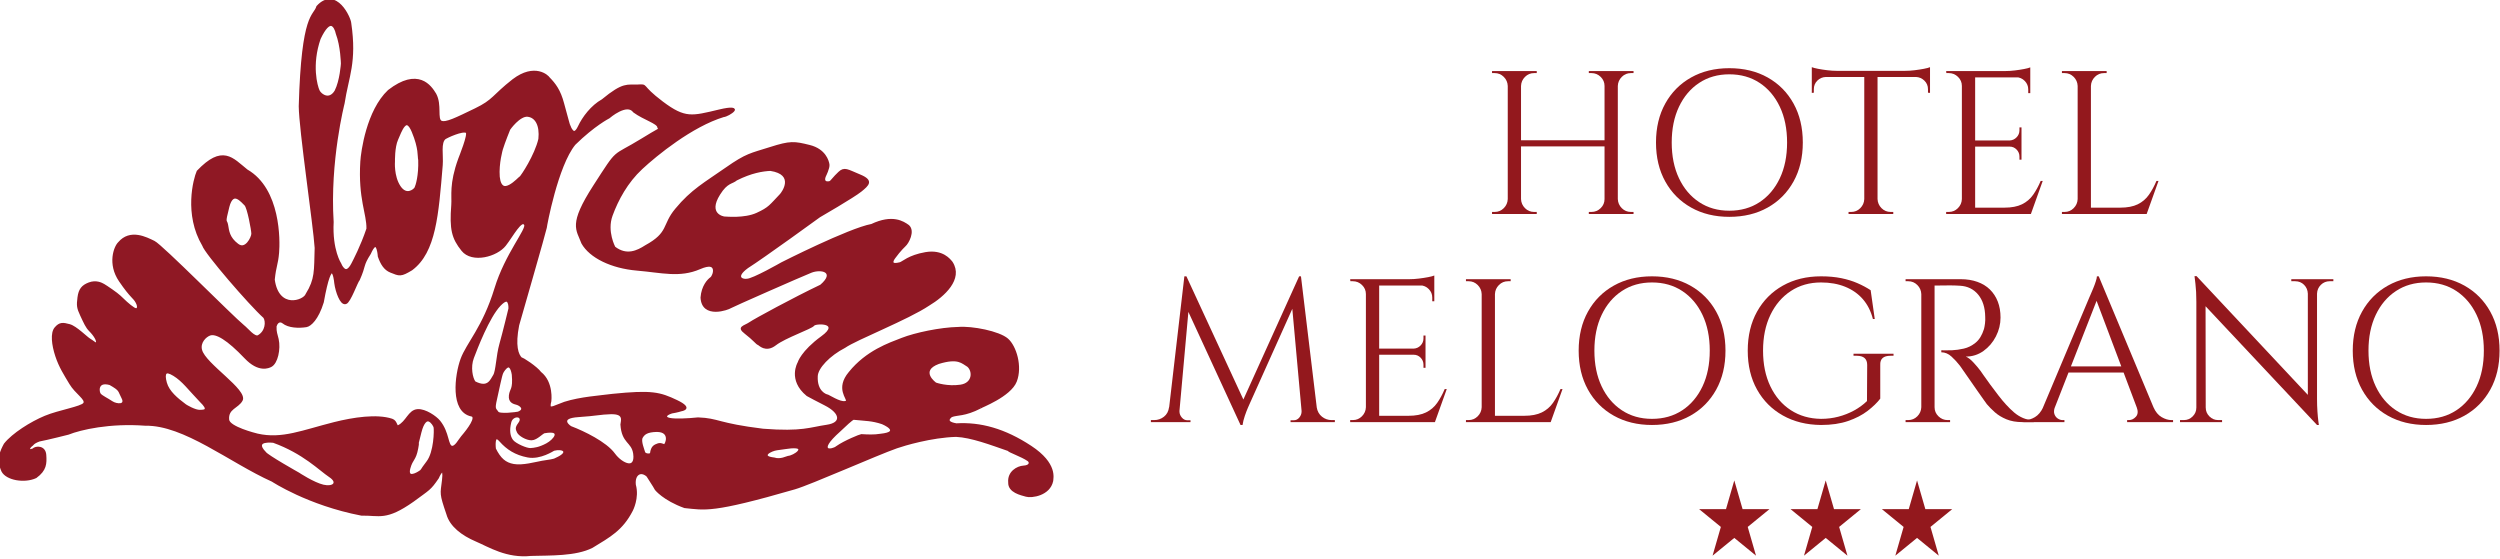 <?xml version="1.0" encoding="UTF-8" standalone="no"?>
<!DOCTYPE svg PUBLIC "-//W3C//DTD SVG 1.1//EN" "http://www.w3.org/Graphics/SVG/1.1/DTD/svg11.dtd">
<svg width="100%" height="100%" viewBox="0 0 1503 336" version="1.1" xmlns="http://www.w3.org/2000/svg" xmlns:xlink="http://www.w3.org/1999/xlink" xml:space="preserve" xmlns:serif="http://www.serif.com/" style="fill-rule:evenodd;clip-rule:evenodd;stroke-miterlimit:10;">
    <g id="tracciato" transform="matrix(1.492,0,0,1.01,-311.711,-133.691)">
        <g id="logo-mel">
            <g id="tracciato1" serif:id="tracciato">
                <g transform="matrix(1,0,0,1,440.315,370.402)">
                    <path d="M0,-152.115C-7.048,-139.43 -11.559,-103.301 -11.559,-102.445C-11.559,-101.589 -22.695,-44.425 -22.695,-44.425C-24.313,-32.268 -23.012,-26.869 -21.426,-24.728C-21.242,-25.306 -15.188,-19.322 -13.814,-16.379C-8.739,-10.491 -9.727,0.749 -9.727,0.749C-10.614,5.766 -9.208,4.236 -8.316,4.175C-8.316,4.175 -4.21,1.795 -3.806,1.606C2.6,-1.393 10.291,-2.088 15.471,-3.104C31.224,-5.46 34.396,-4.228 41.162,0.535C47.929,5.299 42.994,6.316 42.994,6.316C42.994,6.316 41.444,7.065 39.188,7.6C36.299,8.991 36.229,10.598 38.483,11.24C40.739,11.882 45.743,11.561 49.902,10.918C58.078,11.347 57.655,14.344 76.051,17.662C91.979,19.483 95.222,16.699 101.777,15.308C108.332,13.916 107.768,7.815 101.213,2.89C94.658,-2.034 98.605,0.856 94.024,-2.677C86.412,-11.883 90.5,-22.159 90.5,-22.159C90.5,-22.159 91.769,-28.796 99.944,-37.574C108.12,-46.352 97.195,-46.245 96.279,-44.425C95.363,-42.605 84.721,-37.253 80.914,-32.864C77.108,-28.475 74.853,-32.864 74.289,-33.078C73.725,-33.292 72.386,-35.969 69.073,-39.715C65.761,-43.462 68.721,-43.676 70.835,-45.816C72.949,-47.958 88.597,-60.482 99.521,-68.189C106.006,-76.432 99.451,-78.573 95.293,-76.111C91.134,-73.649 63.294,-55.558 62.729,-54.916C62.166,-54.273 51.84,-48.279 51.382,-60.91C51.734,-67.761 54.061,-71.401 55.259,-72.686C56.457,-73.97 58.501,-83.39 50.466,-78.252C42.431,-73.114 35.453,-76.165 25.304,-77.449C15.154,-78.734 6.591,-84.836 3.384,-93.239C1.304,-101.535 -1.974,-104.265 8.176,-127.494C18.326,-150.723 15.048,-143.926 27.418,-155.166C39.788,-166.406 34.078,-159.662 33.973,-162.231C33.867,-164.8 28.264,-167.048 24.246,-171.384C21.181,-177.485 13.814,-167.958 13.814,-167.958C13.814,-167.958 7.859,-163.515 0,-152.115M-40.933,-25.022C-42.36,-19.483 -41.408,-12.899 -40.245,-10.651C-34.483,-6.316 -33.32,-12.096 -32.21,-14.586C-31.1,-17.074 -30.995,-26.387 -29.673,-33.212C-28.352,-40.036 -26.025,-54.327 -26.025,-54.327C-26.025,-54.327 -25.603,-63.319 -30.148,-56.254C-34.695,-49.188 -39.505,-30.562 -40.933,-25.022M-22.167,14.076C-19.559,9.206 -25.021,8.242 -25.867,13.274C-26.712,18.305 -26.29,21.731 -25.127,24.032C-23.964,26.333 -19.277,29.331 -17.62,29.17C-15.964,29.01 -14.025,28.689 -10.96,26.28C-7.894,23.871 -4.256,17.386 -12.123,19.375C-13.02,19.602 -15.295,23.496 -17.197,23.55C-19.101,23.604 -22.025,21.088 -22.589,19.215C-23.153,17.341 -23.4,16.592 -22.167,14.076M-29.673,24.514C-32.95,19.054 -32.069,29.064 -32.069,29.064C-30.096,34.95 -28.017,37.734 -24.492,38.644C-20.705,39.621 -15.576,37.413 -12.863,36.717C-10.149,36.022 -8.281,35.861 -7.26,34.95C-1.021,30.829 -4.722,28.421 -8.316,29.813C-8.634,29.973 -13.814,35.165 -18.678,33.774C-23.541,32.382 -26.827,29.255 -29.673,24.514M-31.646,-0.267C-32.563,5.619 -31.999,5.138 -31.083,7.118C-30.554,9.206 -22.89,7.698 -22.448,7.44C-19.114,5.493 -21.92,2.89 -23.083,2.462C-24.246,2.033 -26.149,1.338 -25.832,-2.677C-25.515,-6.691 -24.14,-5.887 -24.668,-15.041C-25.655,-24.086 -28.545,-17.824 -29.109,-16.057C-29.673,-14.291 -30.73,-6.155 -31.646,-0.267M1.728,9.741C-7.26,10.598 -1.656,16.164 -1.339,16.164C3.595,18.948 12.599,25.331 15.93,32.115C19.03,38.43 25.223,42.096 24.246,32.007C23.541,24.728 19.595,25.865 19.101,14.665C19.242,12.31 20.651,7.815 14.678,8.027C10.574,8.172 8.687,9.078 1.728,9.741M28.053,31.097C28.264,32.382 30.343,32.864 31.013,31.9C31.4,27.351 32.704,27.03 33.973,26.28C35.348,25.852 35.841,27.136 36.51,26.762C37.18,26.387 39.329,18.733 33.339,18.573C29.145,18.68 27.911,20.339 27.101,22.426C26.29,24.514 27.841,29.813 28.053,31.097M81.654,29.491C79.117,29.973 74.252,33.726 80.491,34.79C83.135,36.074 85.867,33.86 86.2,33.826C88.786,33.573 94.452,27.636 87.363,28.367C86.262,28.481 84.191,29.01 81.654,29.491M106.781,18.519C96.715,31.769 104.174,30.08 105.865,27.94C109.248,24.406 115.45,20.874 115.662,20.874C118.059,21.088 120.878,21.302 123.415,20.66C132.702,19.215 124.261,14.023 124.261,14.023C119.962,11.882 117.354,12.096 112.631,11.347C111.79,11.213 108.896,15.736 106.781,18.519M146.675,-21.838C138.498,-17.342 145.335,-9.956 145.547,-9.848C145.758,-9.742 150.34,-7.386 155.696,-8.564C161.053,-9.742 161.053,-17.128 158.798,-20.018C156.542,-21.945 154.851,-25.585 146.675,-21.838M65.196,-131.027C63.435,-128.779 61.391,-129.742 58.289,-122.356C53.215,-110.473 59.98,-108.654 60.545,-108.654C61.108,-108.654 68.65,-107.476 73.725,-110.902C78.8,-114.327 79.099,-115.748 83.311,-122.249C83.955,-123.243 89.654,-134.345 79.082,-136.807C75.84,-136.593 71.258,-135.523 65.196,-131.027M-103.116,-184.122C-102.27,-181.446 -98.534,-177.913 -96.067,-183.908C-93.953,-190.01 -93.53,-200.179 -93.53,-200.179C-93.53,-200.179 -93.671,-210.563 -95.574,-217.949C-96.208,-222.446 -98.534,-228.119 -102.693,-214.952C-106.358,-199.323 -103.961,-186.799 -103.116,-184.122M-29.25,-149.225C-29.25,-149.225 -30.941,-140.768 -30.519,-132.846C-29.603,-119.466 -22.061,-132.418 -21.567,-132.74C-21.074,-133.06 -15.436,-145.692 -13.955,-155.326C-13.392,-163.355 -15.224,-168.493 -18.748,-169.029C-22.272,-169.564 -26.29,-161 -26.29,-161C-26.29,-161 -28.447,-153.182 -29.25,-149.225M-72.738,-141.946C-72.738,-141.946 -73.231,-133.168 -70.482,-127.066C-67.733,-120.964 -64.28,-125.032 -63.857,-126.317C-63.434,-127.601 -62.166,-133.382 -62.377,-142.802C-62.751,-145.11 -62.095,-149.332 -64.985,-159.608C-67.875,-169.885 -70.06,-159.608 -71.469,-155.005C-72.879,-150.402 -72.738,-141.946 -72.738,-141.946M-139.978,-104.157C-139.555,-100.518 -139.375,-96.601 -135.819,-92.596C-132.231,-88.554 -129.617,-96.878 -129.617,-98.912C-129.617,-100.946 -131.309,-114.541 -132.437,-116.04C-133.564,-117.539 -137.652,-125.567 -139.485,-114.863C-141.317,-104.157 -140.401,-107.797 -139.978,-104.157M-161.193,-14.666C-164.858,-17.984 -165.738,-15.965 -164.647,-10.17C-163.66,-4.927 -160.172,-0.676 -156.823,2.997C-156.538,3.311 -152.947,6.53 -150.833,6.423C-148.718,6.316 -146.744,6.208 -150.48,0.856C-155.202,-6.423 -157.528,-11.347 -161.193,-14.666M-186.99,-9.313C-192.628,-11.561 -191.994,-4.711 -191.219,-3.426C-190.443,-2.141 -188.399,-0.75 -186.426,1.177C-184.453,3.104 -180.294,3.425 -181.915,-1.071C-183.536,-5.567 -182.549,-5.567 -186.99,-9.313M-63.364,28.795C-64.28,36.074 -65.478,35.004 -66.535,40.678C-67.592,46.352 -64.35,44.639 -62.588,43.033C-60.826,41.427 -62.095,42.605 -59.064,36.824C-56.033,31.043 -55.963,17.984 -56.174,16.378C-56.386,14.773 -59.91,6.53 -62.095,19.375C-64.28,32.221 -62.447,21.517 -63.364,28.795M-121.159,25.049C-121.159,25.049 -129.899,23.444 -124.683,31.258C-123.979,33.077 -111.221,43.675 -111.221,43.675C-111.221,43.675 -105.23,49.563 -101.213,50.954C-97.195,52.346 -94.446,49.455 -98.394,45.602C-102.34,41.748 -108.88,31.613 -121.159,25.049M-127.714,20.553C-117.729,23.924 -109.318,18.412 -96.631,13.702C-88.921,10.84 -79.557,8.752 -73.583,11.668C-71.61,12.631 -72.064,16.448 -70.764,15.522C-67.311,13.06 -66.457,6.343 -63.082,5.994C-60.208,5.698 -55.952,9.935 -54.483,12.631C-50.677,19.619 -51.44,27.368 -49.337,27.832C-47.646,28.205 -46.256,23.804 -45.108,21.837C-42.36,17.127 -38.941,10.092 -41.232,9.42C-49.62,6.958 -47.646,-14.88 -45.32,-24.3C-42.994,-33.72 -36.439,-43.14 -31.646,-66.37C-27.435,-86.784 -18.537,-101.909 -19.735,-104.372C-21.497,-107.992 -24.995,-97.683 -28.052,-91.954C-31.364,-85.745 -41.021,-81.677 -44.968,-88.957C-48.92,-96.245 -49.809,-101.46 -49.056,-116.04C-48.773,-121.499 -49.972,-128.35 -46.236,-143.551C-46.046,-144.324 -42.189,-158.335 -43.276,-159.287C-45.108,-160.893 -51.649,-156.182 -52.157,-155.648C-54.378,-153.309 -53.165,-145.562 -53.496,-139.698C-55.156,-110.319 -56.175,-87.967 -65.689,-77.503C-70.06,-73.649 -70.299,-74.122 -73.865,-76.218C-76.196,-77.588 -77.601,-80.821 -78.658,-85.424C-78.765,-87.911 -79.504,-96.878 -82.464,-87.03C-85.707,-79.537 -84.227,-80.393 -86.905,-71.508C-87.751,-70.235 -90.57,-58.127 -92.191,-57.485C-93.812,-56.843 -95.715,-64.014 -96.208,-69.581C-96.35,-72.365 -97.83,-87.565 -101.424,-58.127C-103.539,-47.958 -106.519,-44.136 -108.049,-43.783C-110.968,-43.11 -115.01,-43.257 -117.212,-45.924C-117.994,-46.871 -119.75,-47.315 -120.455,-43.783C-120.525,-40.143 -120.095,-39.433 -119.608,-36.182C-118.716,-30.216 -119.943,-21.845 -122.357,-20.018C-123.243,-19.347 -127.018,-16.659 -132.366,-24.942C-139.485,-35.969 -144.186,-40.211 -146.956,-38.752C-148.798,-37.781 -151.255,-34.148 -150.48,-29.76C-149.07,-21.302 -131.873,-5.781 -134.128,0.321C-135.753,4.718 -139.976,5.062 -139.555,11.775C-139.273,16.271 -128.565,20.266 -127.714,20.553M-230.301,42.497C-232.592,35.165 -230.689,30.027 -229.35,26.28C-226.108,20.178 -218.689,13.327 -213.104,9.902C-207.518,6.476 -198.408,4.362 -197.351,2.033C-196.293,-0.295 -200.681,-3.961 -202.954,-9.608C-205.227,-15.255 -207.13,-19.483 -208.61,-26.066C-210.09,-32.65 -210.689,-39.876 -208.91,-42.927C-207.13,-45.977 -206.02,-45.576 -203.483,-44.612C-200.945,-43.649 -196.47,-36.931 -195.377,-36.075C-194.285,-35.219 -192.699,-32.81 -192.276,-33.934C-191.853,-35.058 -193.069,-38.269 -195.025,-41.16C-196.413,-43.212 -197.139,-45.736 -198.566,-50.232C-199.994,-54.728 -200.1,-56.094 -199.677,-60.991C-199.254,-65.888 -198.003,-68.003 -195.377,-69.474C-192.752,-70.946 -190.69,-69.421 -189.739,-68.618C-188.787,-67.815 -184.382,-63.426 -183.254,-61.766C-182.126,-60.107 -179.29,-56.12 -177.633,-54.648C-175.977,-53.177 -175.043,-54.675 -176.206,-57.913C-177.369,-61.151 -178.289,-60.625 -182.972,-70.759C-187.677,-80.939 -185.034,-91.178 -183.342,-93.587C-178.849,-101.455 -172.611,-96.479 -169.44,-94.229C-166.377,-92.056 -138.198,-49.911 -133.494,-44.211C-131.802,-42.284 -129.124,-36.878 -127.256,-38.029C-123.873,-40.759 -123.767,-46.7 -124.771,-49.028C-130.533,-56.655 -148.506,-87.405 -149.405,-91.901C-156.858,-110.447 -153,-131.562 -151.625,-136.138C-141.634,-151.553 -138.04,-143.845 -132.066,-136.781C-118.745,-125.46 -119.009,-94.791 -119.433,-87.565C-119.855,-80.34 -120.595,-79.938 -121.177,-71.588C-119.485,-53.283 -108.684,-58.823 -107.75,-62.918C-103.961,-71.936 -104.384,-76.754 -104.103,-90.455C-104.651,-103.57 -110.446,-161 -110.517,-174.809C-109.459,-231.116 -104.667,-228.012 -103.397,-234.22C-96.138,-245.996 -90.429,-227.262 -90.358,-224.265C-88.032,-200.822 -91.416,-192.365 -93.037,-176.522C-93.037,-176.522 -99.028,-142.052 -97.442,-105.87C-98.041,-89.171 -94.376,-81.062 -94.376,-81.062C-94.376,-81.062 -92.241,-72.659 -89.301,-81.142C-88.596,-83.177 -85.636,-91.419 -83.24,-101.909C-83.099,-110.688 -86.623,-119.679 -85.707,-141.839C-85.462,-147.753 -83.24,-172.133 -74.641,-184.122C-62.94,-197.503 -58.077,-186.906 -56.104,-182.088C-53.708,-175.558 -55.822,-166.994 -53.708,-165.71C-51.593,-164.426 -47.293,-167.744 -39.752,-173.096C-32.21,-178.449 -32.704,-181.018 -24.457,-190.545C-15.858,-200.179 -10.803,-192.818 -10.36,-191.722C-7.964,-188.083 -5.991,-184.336 -4.581,-176.415C-3.03,-168.279 -2.193,-163.008 -2.044,-163.248C-2.044,-163.248 -0.342,-155.369 1.974,-162.713C3.705,-168.204 7.189,-175.023 11.489,-178.556C20.088,-189.047 21.427,-186.906 25.585,-187.227C29.744,-187.548 26.079,-187.548 35.312,-177.271C44.545,-166.994 47.506,-168.493 58.431,-172.347C69.355,-176.201 61.954,-168.922 60.052,-168.814C47.224,-163.034 32.916,-145.799 26.995,-137.663C21.074,-129.528 17.269,-119.144 14.942,-109.724C12.616,-100.304 16.07,-90.884 16.07,-90.884C21.074,-85.21 25.656,-88.529 28.898,-91.633C38.695,-99.554 35.735,-104.051 41.162,-113.578C47.506,-124.925 52.933,-129.207 61.32,-137.878C69.707,-146.549 71.188,-146.334 79.152,-150.081C87.116,-153.828 88.597,-153.507 94.729,-151.259C100.86,-149.011 102.13,-142.267 102.341,-140.126C102.553,-137.985 100.932,-133.275 100.932,-133.275C99.639,-128.859 102.553,-129.421 103.187,-129.849C103.821,-130.277 104.737,-132.525 106.852,-135.416C108.966,-138.306 109.741,-136.914 115.027,-133.703C120.313,-130.491 118.27,-127.815 115.31,-124.282C112.35,-120.75 98.676,-109.082 98.676,-109.082C98.676,-109.082 76.051,-84.782 69.637,-78.787C63.928,-72.578 68.086,-71.187 69.637,-71.615C72.104,-71.615 83.733,-81.464 83.733,-81.464C83.733,-81.464 110.729,-101.696 119.962,-104.265C128.205,-110.035 132.366,-105.977 134.48,-103.729C136.948,-100.411 134.27,-93.239 133.071,-91.74C133.071,-91.74 131.098,-89.064 128.843,-84.461C126.587,-79.858 130.252,-81.035 131.38,-81.464C132.508,-81.892 134.903,-85.745 141.6,-87.458C148.296,-89.171 151.115,-83.497 151.961,-81.999C156.401,-71.936 148.647,-61.766 142.728,-56.521C134.199,-48.064 113.478,-36.182 108.825,-31.365C102.623,-26.655 97.689,-19.054 97.618,-14.023C97.337,-4.925 101.197,-2.884 102.059,-2.677C103.751,-1.499 107.979,2.676 109.953,0.749C110.587,-0.536 105.583,-6.744 111.081,-16.379C117.988,-29.01 127.01,-33.507 132.226,-36.504C137.441,-39.501 147.449,-42.713 154.78,-42.927C160.281,-43.6 171.062,-40.465 174.374,-36.182C177.687,-31.9 180.153,-19.911 177.828,-11.026C175.502,-2.141 163.449,4.389 163.661,4.603C156.965,9.634 154.428,8.35 151.819,9.848C149.705,12.31 150.974,13.702 153.934,14.451C163.59,13.595 173.246,17.448 183.818,27.725C194.391,38.002 192.507,46.735 192.488,48.279C191.29,56.735 184.171,58.02 182.197,57.163C180.224,56.307 175.22,54.915 175.36,49.135C174.979,42.834 178.735,39.794 181.07,39.608C183.748,39.394 184.171,37.252 183.043,36.074C180.496,33.414 174.716,30.553 175.22,30.08C167.89,26.333 160.137,21.945 153.863,21.517C143.784,21.945 132.818,26.831 129.829,28.367C121.961,32.41 95.052,50.071 88.737,52.775C55.127,67.169 52.721,65.085 44.545,63.907C36.158,59.411 32.986,53.416 32.986,53.416C32.986,53.416 31.999,50.74 29.603,45.388C27.065,41.962 23.823,43.782 24.316,50.527C25.797,58.341 23.118,65.834 23.118,65.834C19.101,77.396 14.167,81.249 7.049,87.672C0.486,92.581 -9.585,92.061 -17.479,92.382C-27.136,93.881 -34.043,87.243 -39.47,83.819C-44.897,80.393 -49.69,75.148 -51.029,67.975C-53.919,55.45 -53.496,56.307 -52.791,47.743C-52.086,39.179 -54.06,42.926 -55.046,46.458C-58.359,53.631 -58.571,53.095 -65.125,60.268C-76.05,71.615 -78.376,68.189 -85.707,68.404C-107.133,62.302 -121.512,48.279 -121.512,48.279C-138.58,36.963 -157.035,14.451 -172.823,14.879C-187.201,13.274 -199.07,17.323 -203.976,20.232C-203.976,20.232 -212.223,23.336 -215.676,24.3C-218.425,25.798 -218.354,26.976 -218.918,27.404C-219.482,27.832 -220.962,30.937 -217.967,29.384C-216.839,27.672 -213.491,27.565 -213.245,32.756C-212.998,37.948 -213.104,41.856 -217.086,46.137C-221.526,49.188 -228.575,47.422 -230.301,42.497" style="fill:rgb(143,24,36);fill-rule:nonzero;"/>
                </g>
                <g transform="matrix(1,0,0,1,440.315,370.402)">
                    <path d="M0,-152.115C-7.048,-139.43 -11.559,-103.301 -11.559,-102.445C-11.559,-101.589 -22.695,-44.425 -22.695,-44.425C-24.313,-32.268 -23.012,-26.869 -21.426,-24.728C-21.242,-25.306 -15.188,-19.322 -13.814,-16.379C-8.739,-10.491 -9.727,0.749 -9.727,0.749C-10.614,5.766 -9.208,4.236 -8.316,4.175C-8.316,4.175 -4.21,1.795 -3.806,1.606C2.6,-1.393 10.291,-2.088 15.471,-3.104C31.224,-5.46 34.396,-4.228 41.162,0.535C47.929,5.299 42.994,6.316 42.994,6.316C42.994,6.316 41.444,7.065 39.188,7.6C36.299,8.991 36.229,10.598 38.483,11.24C40.739,11.882 45.743,11.561 49.902,10.918C58.078,11.347 57.655,14.344 76.051,17.662C91.979,19.483 95.222,16.699 101.777,15.308C108.332,13.916 107.768,7.815 101.213,2.89C94.658,-2.034 98.605,0.856 94.024,-2.677C86.412,-11.883 90.5,-22.159 90.5,-22.159C90.5,-22.159 91.769,-28.796 99.944,-37.574C108.12,-46.352 97.195,-46.245 96.279,-44.425C95.363,-42.605 84.721,-37.253 80.914,-32.864C77.108,-28.475 74.853,-32.864 74.289,-33.078C73.725,-33.292 72.386,-35.969 69.073,-39.715C65.761,-43.462 68.721,-43.676 70.835,-45.816C72.949,-47.958 88.597,-60.482 99.521,-68.189C106.006,-76.432 99.451,-78.573 95.293,-76.111C91.134,-73.649 63.294,-55.558 62.729,-54.916C62.166,-54.273 51.84,-48.279 51.382,-60.91C51.734,-67.761 54.061,-71.401 55.259,-72.686C56.457,-73.97 58.501,-83.39 50.466,-78.252C42.431,-73.114 35.453,-76.165 25.304,-77.449C15.154,-78.734 6.591,-84.836 3.384,-93.239C1.304,-101.535 -1.974,-104.265 8.176,-127.494C18.326,-150.723 15.048,-143.926 27.418,-155.166C39.788,-166.406 34.078,-159.662 33.973,-162.231C33.867,-164.8 28.264,-167.048 24.246,-171.384C21.181,-177.485 13.814,-167.958 13.814,-167.958C13.814,-167.958 7.859,-163.515 0,-152.115ZM-40.933,-25.022C-42.36,-19.483 -41.408,-12.899 -40.245,-10.651C-34.483,-6.316 -33.32,-12.096 -32.21,-14.586C-31.1,-17.074 -30.995,-26.387 -29.673,-33.212C-28.352,-40.036 -26.025,-54.327 -26.025,-54.327C-26.025,-54.327 -25.603,-63.319 -30.148,-56.254C-34.695,-49.188 -39.505,-30.562 -40.933,-25.022ZM-22.167,14.076C-19.559,9.206 -25.021,8.242 -25.867,13.274C-26.712,18.305 -26.29,21.731 -25.127,24.032C-23.964,26.333 -19.277,29.331 -17.62,29.17C-15.964,29.01 -14.025,28.689 -10.96,26.28C-7.894,23.871 -4.256,17.386 -12.123,19.375C-13.02,19.602 -15.295,23.496 -17.197,23.55C-19.101,23.604 -22.025,21.088 -22.589,19.215C-23.153,17.341 -23.4,16.592 -22.167,14.076ZM-29.673,24.514C-32.95,19.054 -32.069,29.064 -32.069,29.064C-30.096,34.95 -28.017,37.734 -24.492,38.644C-20.705,39.621 -15.576,37.413 -12.863,36.717C-10.149,36.022 -8.281,35.861 -7.26,34.95C-1.021,30.829 -4.722,28.421 -8.316,29.813C-8.634,29.973 -13.814,35.165 -18.678,33.774C-23.541,32.382 -26.827,29.255 -29.673,24.514ZM-31.646,-0.267C-32.563,5.619 -31.999,5.138 -31.083,7.118C-30.554,9.206 -22.89,7.698 -22.448,7.44C-19.114,5.493 -21.92,2.89 -23.083,2.462C-24.246,2.033 -26.149,1.338 -25.832,-2.677C-25.515,-6.691 -24.14,-5.887 -24.668,-15.041C-25.655,-24.086 -28.545,-17.824 -29.109,-16.057C-29.673,-14.291 -30.73,-6.155 -31.646,-0.267ZM1.728,9.741C-7.26,10.598 -1.656,16.164 -1.339,16.164C3.595,18.948 12.599,25.331 15.93,32.115C19.03,38.43 25.223,42.096 24.246,32.007C23.541,24.728 19.595,25.865 19.101,14.665C19.242,12.31 20.651,7.815 14.678,8.027C10.574,8.172 8.687,9.078 1.728,9.741ZM28.053,31.097C28.264,32.382 30.343,32.864 31.013,31.9C31.4,27.351 32.704,27.03 33.973,26.28C35.348,25.852 35.841,27.136 36.51,26.762C37.18,26.387 39.329,18.733 33.339,18.573C29.145,18.68 27.911,20.339 27.101,22.426C26.29,24.514 27.841,29.813 28.053,31.097ZM81.654,29.491C79.117,29.973 74.252,33.726 80.491,34.79C83.135,36.074 85.867,33.86 86.2,33.826C88.786,33.573 94.452,27.636 87.363,28.367C86.262,28.481 84.191,29.01 81.654,29.491ZM106.781,18.519C96.715,31.769 104.174,30.08 105.865,27.94C109.248,24.406 115.45,20.874 115.662,20.874C118.059,21.088 120.878,21.302 123.415,20.66C132.702,19.215 124.261,14.023 124.261,14.023C119.962,11.882 117.354,12.096 112.631,11.347C111.79,11.213 108.896,15.736 106.781,18.519ZM146.675,-21.838C138.498,-17.342 145.335,-9.956 145.547,-9.848C145.758,-9.742 150.34,-7.386 155.696,-8.564C161.053,-9.742 161.053,-17.128 158.798,-20.018C156.542,-21.945 154.851,-25.585 146.675,-21.838ZM65.196,-131.027C63.435,-128.779 61.391,-129.742 58.289,-122.356C53.215,-110.473 59.98,-108.654 60.545,-108.654C61.108,-108.654 68.65,-107.476 73.725,-110.902C78.8,-114.327 79.099,-115.748 83.311,-122.249C83.955,-123.243 89.654,-134.345 79.082,-136.807C75.84,-136.593 71.258,-135.523 65.196,-131.027ZM-103.116,-184.122C-102.27,-181.446 -98.534,-177.913 -96.067,-183.908C-93.953,-190.01 -93.53,-200.179 -93.53,-200.179C-93.53,-200.179 -93.671,-210.563 -95.574,-217.949C-96.208,-222.446 -98.534,-228.119 -102.693,-214.952C-106.358,-199.323 -103.961,-186.799 -103.116,-184.122ZM-29.25,-149.225C-29.25,-149.225 -30.941,-140.768 -30.519,-132.846C-29.603,-119.466 -22.061,-132.418 -21.567,-132.74C-21.074,-133.06 -15.436,-145.692 -13.955,-155.326C-13.392,-163.355 -15.224,-168.493 -18.748,-169.029C-22.272,-169.564 -26.29,-161 -26.29,-161C-26.29,-161 -28.447,-153.182 -29.25,-149.225ZM-72.738,-141.946C-72.738,-141.946 -73.231,-133.168 -70.482,-127.066C-67.733,-120.964 -64.28,-125.032 -63.857,-126.317C-63.434,-127.601 -62.166,-133.382 -62.377,-142.802C-62.751,-145.11 -62.095,-149.332 -64.985,-159.608C-67.875,-169.885 -70.06,-159.608 -71.469,-155.005C-72.879,-150.402 -72.738,-141.946 -72.738,-141.946ZM-139.978,-104.157C-139.555,-100.518 -139.375,-96.601 -135.819,-92.596C-132.231,-88.554 -129.617,-96.878 -129.617,-98.912C-129.617,-100.946 -131.309,-114.541 -132.437,-116.04C-133.564,-117.539 -137.652,-125.567 -139.485,-114.863C-141.317,-104.157 -140.401,-107.797 -139.978,-104.157ZM-161.193,-14.666C-164.858,-17.984 -165.738,-15.965 -164.647,-10.17C-163.66,-4.927 -160.172,-0.676 -156.823,2.997C-156.538,3.311 -152.947,6.53 -150.833,6.423C-148.718,6.316 -146.744,6.208 -150.48,0.856C-155.202,-6.423 -157.528,-11.347 -161.193,-14.666ZM-186.99,-9.313C-192.628,-11.561 -191.994,-4.711 -191.219,-3.426C-190.443,-2.141 -188.399,-0.75 -186.426,1.177C-184.453,3.104 -180.294,3.425 -181.915,-1.071C-183.536,-5.567 -182.549,-5.567 -186.99,-9.313ZM-63.364,28.795C-64.28,36.074 -65.478,35.004 -66.535,40.678C-67.592,46.352 -64.35,44.639 -62.588,43.033C-60.826,41.427 -62.095,42.605 -59.064,36.824C-56.033,31.043 -55.963,17.984 -56.174,16.378C-56.386,14.773 -59.91,6.53 -62.095,19.375C-64.28,32.221 -62.447,21.517 -63.364,28.795ZM-121.159,25.049C-121.159,25.049 -129.899,23.444 -124.683,31.258C-123.979,33.077 -111.221,43.675 -111.221,43.675C-111.221,43.675 -105.23,49.563 -101.213,50.954C-97.195,52.346 -94.446,49.455 -98.394,45.602C-102.34,41.748 -108.88,31.613 -121.159,25.049ZM-127.714,20.553C-117.729,23.924 -109.318,18.412 -96.631,13.702C-88.921,10.84 -79.557,8.752 -73.583,11.668C-71.61,12.631 -72.064,16.448 -70.764,15.522C-67.311,13.06 -66.457,6.343 -63.082,5.994C-60.208,5.698 -55.952,9.935 -54.483,12.631C-50.677,19.619 -51.44,27.368 -49.337,27.832C-47.646,28.205 -46.256,23.804 -45.108,21.837C-42.36,17.127 -38.941,10.092 -41.232,9.42C-49.62,6.958 -47.646,-14.88 -45.32,-24.3C-42.994,-33.72 -36.439,-43.14 -31.646,-66.37C-27.435,-86.784 -18.537,-101.909 -19.735,-104.372C-21.497,-107.992 -24.995,-97.683 -28.052,-91.954C-31.364,-85.745 -41.021,-81.677 -44.968,-88.957C-48.92,-96.245 -49.809,-101.46 -49.056,-116.04C-48.773,-121.499 -49.972,-128.35 -46.236,-143.551C-46.046,-144.324 -42.189,-158.335 -43.276,-159.287C-45.108,-160.893 -51.649,-156.182 -52.157,-155.648C-54.378,-153.309 -53.165,-145.562 -53.496,-139.698C-55.156,-110.319 -56.175,-87.967 -65.689,-77.503C-70.06,-73.649 -70.299,-74.122 -73.865,-76.218C-76.196,-77.588 -77.601,-80.821 -78.658,-85.424C-78.765,-87.911 -79.504,-96.878 -82.464,-87.03C-85.707,-79.537 -84.227,-80.393 -86.905,-71.508C-87.751,-70.235 -90.57,-58.127 -92.191,-57.485C-93.812,-56.843 -95.715,-64.014 -96.208,-69.581C-96.35,-72.365 -97.83,-87.565 -101.424,-58.127C-103.539,-47.958 -106.519,-44.136 -108.049,-43.783C-110.968,-43.11 -115.01,-43.257 -117.212,-45.924C-117.994,-46.871 -119.75,-47.315 -120.455,-43.783C-120.525,-40.143 -120.095,-39.433 -119.608,-36.182C-118.716,-30.216 -119.943,-21.845 -122.357,-20.018C-123.243,-19.347 -127.018,-16.659 -132.366,-24.942C-139.485,-35.969 -144.186,-40.211 -146.956,-38.752C-148.798,-37.781 -151.255,-34.148 -150.48,-29.76C-149.07,-21.302 -131.873,-5.781 -134.128,0.321C-135.753,4.718 -139.976,5.062 -139.555,11.775C-139.273,16.271 -128.565,20.266 -127.714,20.553ZM-230.301,42.497C-232.592,35.165 -230.689,30.027 -229.35,26.28C-226.108,20.178 -218.689,13.327 -213.104,9.902C-207.518,6.476 -198.408,4.362 -197.351,2.033C-196.293,-0.295 -200.681,-3.961 -202.954,-9.608C-205.227,-15.255 -207.13,-19.483 -208.61,-26.066C-210.09,-32.65 -210.689,-39.876 -208.91,-42.927C-207.13,-45.977 -206.02,-45.576 -203.483,-44.612C-200.945,-43.649 -196.47,-36.931 -195.377,-36.075C-194.285,-35.219 -192.699,-32.81 -192.276,-33.934C-191.853,-35.058 -193.069,-38.269 -195.025,-41.16C-196.413,-43.212 -197.139,-45.736 -198.566,-50.232C-199.994,-54.728 -200.1,-56.094 -199.677,-60.991C-199.254,-65.888 -198.003,-68.003 -195.377,-69.474C-192.752,-70.946 -190.69,-69.421 -189.739,-68.618C-188.787,-67.815 -184.382,-63.426 -183.254,-61.766C-182.126,-60.107 -179.29,-56.12 -177.633,-54.648C-175.977,-53.177 -175.043,-54.675 -176.206,-57.913C-177.369,-61.151 -178.289,-60.625 -182.972,-70.759C-187.677,-80.939 -185.034,-91.178 -183.342,-93.587C-178.849,-101.455 -172.611,-96.479 -169.44,-94.229C-166.377,-92.056 -138.198,-49.911 -133.494,-44.211C-131.802,-42.284 -129.124,-36.878 -127.256,-38.029C-123.873,-40.759 -123.767,-46.7 -124.771,-49.028C-130.533,-56.655 -148.506,-87.405 -149.405,-91.901C-156.858,-110.447 -153,-131.562 -151.625,-136.138C-141.634,-151.553 -138.04,-143.845 -132.066,-136.781C-118.745,-125.46 -119.009,-94.791 -119.433,-87.565C-119.855,-80.34 -120.595,-79.938 -121.177,-71.588C-119.485,-53.283 -108.684,-58.823 -107.75,-62.918C-103.961,-71.936 -104.384,-76.754 -104.103,-90.455C-104.651,-103.57 -110.446,-161 -110.517,-174.809C-109.459,-231.116 -104.667,-228.012 -103.397,-234.22C-96.138,-245.996 -90.429,-227.262 -90.358,-224.265C-88.032,-200.822 -91.416,-192.365 -93.037,-176.522C-93.037,-176.522 -99.028,-142.052 -97.442,-105.87C-98.041,-89.171 -94.376,-81.062 -94.376,-81.062C-94.376,-81.062 -92.241,-72.659 -89.301,-81.142C-88.596,-83.177 -85.636,-91.419 -83.24,-101.909C-83.099,-110.688 -86.623,-119.679 -85.707,-141.839C-85.462,-147.753 -83.24,-172.133 -74.641,-184.122C-62.94,-197.503 -58.077,-186.906 -56.104,-182.088C-53.708,-175.558 -55.822,-166.994 -53.708,-165.71C-51.593,-164.426 -47.293,-167.744 -39.752,-173.096C-32.21,-178.449 -32.704,-181.018 -24.457,-190.545C-15.858,-200.179 -10.803,-192.818 -10.36,-191.722C-7.964,-188.083 -5.991,-184.336 -4.581,-176.415C-3.03,-168.279 -2.193,-163.008 -2.044,-163.248C-2.044,-163.248 -0.342,-155.369 1.974,-162.713C3.705,-168.204 7.189,-175.023 11.489,-178.556C20.088,-189.047 21.427,-186.906 25.585,-187.227C29.744,-187.548 26.079,-187.548 35.312,-177.271C44.545,-166.994 47.506,-168.493 58.431,-172.347C69.355,-176.201 61.954,-168.922 60.052,-168.814C47.224,-163.034 32.916,-145.799 26.995,-137.663C21.074,-129.528 17.269,-119.144 14.942,-109.724C12.616,-100.304 16.07,-90.884 16.07,-90.884C21.074,-85.21 25.656,-88.529 28.898,-91.633C38.695,-99.554 35.735,-104.051 41.162,-113.578C47.506,-124.925 52.933,-129.207 61.32,-137.878C69.707,-146.549 71.188,-146.334 79.152,-150.081C87.116,-153.828 88.597,-153.507 94.729,-151.259C100.86,-149.011 102.13,-142.267 102.341,-140.126C102.553,-137.985 100.932,-133.275 100.932,-133.275C99.639,-128.859 102.553,-129.421 103.187,-129.849C103.821,-130.277 104.737,-132.525 106.852,-135.416C108.966,-138.306 109.741,-136.914 115.027,-133.703C120.313,-130.491 118.27,-127.815 115.31,-124.282C112.35,-120.75 98.676,-109.082 98.676,-109.082C98.676,-109.082 76.051,-84.782 69.637,-78.787C63.928,-72.578 68.086,-71.187 69.637,-71.615C72.104,-71.615 83.733,-81.464 83.733,-81.464C83.733,-81.464 110.729,-101.696 119.962,-104.265C128.205,-110.035 132.366,-105.977 134.48,-103.729C136.948,-100.411 134.27,-93.239 133.071,-91.74C133.071,-91.74 131.098,-89.064 128.843,-84.461C126.587,-79.858 130.252,-81.035 131.38,-81.464C132.508,-81.892 134.903,-85.745 141.6,-87.458C148.296,-89.171 151.115,-83.497 151.961,-81.999C156.401,-71.936 148.647,-61.766 142.728,-56.521C134.199,-48.064 113.478,-36.182 108.825,-31.365C102.623,-26.655 97.689,-19.054 97.618,-14.023C97.337,-4.925 101.197,-2.884 102.059,-2.677C103.751,-1.499 107.979,2.676 109.953,0.749C110.587,-0.536 105.583,-6.744 111.081,-16.379C117.988,-29.01 127.01,-33.507 132.226,-36.504C137.441,-39.501 147.449,-42.713 154.78,-42.927C160.281,-43.6 171.062,-40.465 174.374,-36.182C177.687,-31.9 180.153,-19.911 177.828,-11.026C175.502,-2.141 163.449,4.389 163.661,4.603C156.965,9.634 154.428,8.35 151.819,9.848C149.705,12.31 150.974,13.702 153.934,14.451C163.59,13.595 173.246,17.448 183.818,27.725C194.391,38.002 192.507,46.735 192.488,48.279C191.29,56.735 184.171,58.02 182.197,57.163C180.224,56.307 175.22,54.915 175.36,49.135C174.979,42.834 178.735,39.794 181.07,39.608C183.748,39.394 184.171,37.252 183.043,36.074C180.496,33.414 174.716,30.553 175.22,30.08C167.89,26.333 160.137,21.945 153.863,21.517C143.784,21.945 132.818,26.831 129.829,28.367C121.961,32.41 95.052,50.071 88.737,52.775C55.127,67.169 52.721,65.085 44.545,63.907C36.158,59.411 32.986,53.416 32.986,53.416C32.986,53.416 31.999,50.74 29.603,45.388C27.065,41.962 23.823,43.782 24.316,50.527C25.797,58.341 23.118,65.834 23.118,65.834C19.101,77.396 14.167,81.249 7.049,87.672C0.486,92.581 -9.585,92.061 -17.479,92.382C-27.136,93.881 -34.043,87.243 -39.47,83.819C-44.897,80.393 -49.69,75.148 -51.029,67.975C-53.919,55.45 -53.496,56.307 -52.791,47.743C-52.086,39.179 -54.06,42.926 -55.046,46.458C-58.359,53.631 -58.571,53.095 -65.125,60.268C-76.05,71.615 -78.376,68.189 -85.707,68.404C-107.133,62.302 -121.512,48.279 -121.512,48.279C-138.58,36.963 -157.035,14.451 -172.823,14.879C-187.201,13.274 -199.07,17.323 -203.976,20.232C-203.976,20.232 -212.223,23.336 -215.676,24.3C-218.425,25.798 -218.354,26.976 -218.918,27.404C-219.482,27.832 -220.962,30.937 -217.967,29.384C-216.839,27.672 -213.491,27.565 -213.245,32.756C-212.998,37.948 -213.104,41.856 -217.086,46.137C-221.526,49.188 -228.575,47.422 -230.301,42.497Z" style="fill:none;fill-rule:nonzero;stroke:rgb(143,24,36);stroke-width:1px;"/>
                </g>
            </g>
        </g>
    </g>
    <g id="scritta-2-righe" serif:id="scritta 2 righe" transform="matrix(1,0,0,1,0,-119.989)">
        <g id="melograno" transform="matrix(10.23,0,0,10.23,-6477.19,-4263.49)">
            <path d="M709.504,444.732L709.6,445.536L706.588,452.244C706.588,452.244 706.558,452.312 706.498,452.448C706.438,452.584 706.376,452.746 706.312,452.934C706.248,453.122 706.204,453.3 706.18,453.468L706.06,453.468L705.892,452.712L709.504,444.732ZM702.124,452.424L702.124,453.3L700.792,453.3L700.792,453.18L700.984,453.18C701.2,453.18 701.392,453.114 701.56,452.982C701.728,452.85 701.828,452.664 701.86,452.424L702.124,452.424ZM702.472,452.616L702.472,452.676C702.472,452.804 702.518,452.922 702.61,453.03C702.702,453.138 702.812,453.192 702.94,453.192L703.12,453.192L703.12,453.3L702.388,453.3L702.388,452.616L702.472,452.616ZM702.76,444.732L702.88,444.732L703.12,445.44L702.412,453.3L701.764,453.3L702.76,444.732ZM702.88,444.732L706.336,452.208L706.06,453.468L702.652,446.076L702.88,444.732ZM709.612,444.732L710.644,453.3L709.708,453.3L709.048,446.028L709.504,444.732L709.612,444.732ZM710.284,452.424L710.536,452.424C710.576,452.664 710.68,452.85 710.848,452.982C711.016,453.114 711.204,453.18 711.412,453.18L711.604,453.18L711.604,453.3L710.284,453.3L710.284,452.424ZM709.648,452.616L709.732,452.616L709.732,453.3L709,453.3L709,453.192L709.18,453.192C709.316,453.192 709.428,453.138 709.516,453.03C709.604,452.922 709.648,452.804 709.648,452.676L709.648,452.616Z" style="fill:rgb(147,24,29);fill-rule:nonzero;"/>
            <path d="M714.208,444.9L714.208,453.3L713.428,453.3L713.428,444.9L714.208,444.9ZM717.448,452.928L717.448,453.3L714.172,453.3L714.172,452.928L717.448,452.928ZM716.932,448.98L716.932,449.34L714.172,449.34L714.172,448.98L716.932,448.98ZM717.448,444.9L717.448,445.272L714.172,445.272L714.172,444.9L717.448,444.9ZM718.18,451.356L717.484,453.3L715.492,453.3L715.924,452.928C716.348,452.928 716.694,452.862 716.962,452.73C717.23,452.598 717.448,452.412 717.616,452.172C717.784,451.932 717.932,451.66 718.06,451.356L718.18,451.356ZM716.932,449.316L716.932,450.108L716.812,450.108L716.812,449.928C716.812,449.768 716.756,449.63 716.644,449.514C716.532,449.398 716.396,449.34 716.236,449.34L716.236,449.316L716.932,449.316ZM716.932,448.212L716.932,449.004L716.236,449.004L716.236,448.98C716.396,448.972 716.532,448.91 716.644,448.794C716.756,448.678 716.812,448.54 716.812,448.38L716.812,448.212L716.932,448.212ZM717.448,445.236L717.448,446.196L717.328,446.196L717.328,445.98C717.328,445.788 717.26,445.622 717.124,445.482C716.988,445.342 716.82,445.268 716.62,445.26L716.62,445.236L717.448,445.236ZM717.448,444.684L717.448,445.032L715.984,444.9C716.16,444.9 716.346,444.888 716.542,444.864C716.738,444.84 716.92,444.812 717.088,444.78C717.256,444.748 717.376,444.716 717.448,444.684ZM713.464,452.424L713.464,453.3L712.504,453.3L712.504,453.18L712.66,453.18C712.868,453.18 713.046,453.106 713.194,452.958C713.342,452.81 713.42,452.632 713.428,452.424L713.464,452.424ZM713.464,445.776L713.428,445.776C713.428,445.568 713.352,445.39 713.2,445.242C713.048,445.094 712.868,445.02 712.66,445.02L712.516,445.02L712.504,444.9L713.464,444.9L713.464,445.776Z" style="fill:rgb(147,24,29);fill-rule:nonzero;"/>
            <path d="M721.012,444.9L721.012,453.3L720.232,453.3L720.232,444.9L721.012,444.9ZM724.252,452.928L724.252,453.3L720.976,453.3L720.976,452.928L724.252,452.928ZM724.984,451.356L724.288,453.3L722.296,453.3L722.728,452.928C723.152,452.928 723.498,452.862 723.766,452.73C724.034,452.598 724.252,452.412 724.42,452.172C724.588,451.932 724.736,451.66 724.864,451.356L724.984,451.356ZM720.268,452.424L720.268,453.3L719.308,453.3L719.308,453.18L719.464,453.18C719.672,453.18 719.85,453.106 719.998,452.958C720.146,452.81 720.224,452.632 720.232,452.424L720.268,452.424ZM720.268,445.776L720.232,445.776C720.224,445.568 720.146,445.39 719.998,445.242C719.85,445.094 719.672,445.02 719.464,445.02L719.308,445.02L719.308,444.9L720.268,444.9L720.268,445.776ZM720.976,445.776L720.976,444.9L721.936,444.9L721.936,445.02L721.78,445.02C721.572,445.02 721.394,445.094 721.246,445.242C721.098,445.39 721.02,445.568 721.012,445.776L720.976,445.776Z" style="fill:rgb(147,24,29);fill-rule:nonzero;"/>
            <path d="M730.24,444.732C731.096,444.732 731.848,444.914 732.496,445.278C733.144,445.642 733.65,446.152 734.014,446.808C734.378,447.464 734.56,448.228 734.56,449.1C734.56,449.972 734.378,450.736 734.014,451.392C733.65,452.048 733.144,452.558 732.496,452.922C731.848,453.286 731.096,453.468 730.24,453.468C729.392,453.468 728.644,453.286 727.996,452.922C727.348,452.558 726.842,452.048 726.478,451.392C726.114,450.736 725.932,449.972 725.932,449.1C725.932,448.228 726.114,447.464 726.478,446.808C726.842,446.152 727.348,445.642 727.996,445.278C728.644,444.914 729.392,444.732 730.24,444.732ZM730.24,453.108C730.92,453.108 731.514,452.94 732.022,452.604C732.53,452.268 732.926,451.8 733.21,451.2C733.494,450.6 733.636,449.9 733.636,449.1C733.636,448.3 733.494,447.6 733.21,447C732.926,446.4 732.53,445.932 732.022,445.596C731.514,445.26 730.92,445.092 730.24,445.092C729.568,445.092 728.978,445.26 728.47,445.596C727.962,445.932 727.566,446.4 727.282,447C726.998,447.6 726.856,448.3 726.856,449.1C726.856,449.9 726.998,450.6 727.282,451.2C727.566,451.8 727.962,452.268 728.47,452.604C728.978,452.94 729.568,453.108 730.24,453.108Z" style="fill:rgb(147,24,29);fill-rule:nonzero;"/>
            <path d="M743.656,449.94L743.656,451.92C743.472,452.16 743.224,452.4 742.912,452.64C742.6,452.88 742.218,453.078 741.766,453.234C741.314,453.39 740.784,453.468 740.176,453.468C739.328,453.46 738.58,453.274 737.932,452.91C737.284,452.546 736.778,452.038 736.414,451.386C736.05,450.734 735.868,449.972 735.868,449.1C735.868,448.228 736.05,447.464 736.414,446.808C736.778,446.152 737.284,445.642 737.932,445.278C738.58,444.914 739.328,444.732 740.176,444.732C740.616,444.732 741.012,444.768 741.364,444.84C741.716,444.912 742.034,445.01 742.318,445.134C742.602,445.258 742.86,445.396 743.092,445.548L743.332,447.24L743.224,447.24C743.104,446.776 742.906,446.386 742.63,446.07C742.354,445.754 742.008,445.512 741.592,445.344C741.176,445.176 740.704,445.092 740.176,445.092C739.504,445.092 738.912,445.26 738.4,445.596C737.888,445.932 737.488,446.4 737.2,447C736.912,447.6 736.768,448.3 736.768,449.1C736.768,449.9 736.912,450.6 737.2,451.2C737.488,451.8 737.888,452.266 738.4,452.598C738.912,452.93 739.504,453.1 740.176,453.108C740.528,453.108 740.866,453.066 741.19,452.982C741.514,452.898 741.82,452.778 742.108,452.622C742.396,452.466 742.652,452.28 742.876,452.064L742.888,449.94C742.888,449.58 742.684,449.4 742.276,449.4L742.084,449.4L742.084,449.28L744.436,449.28L744.436,449.4L744.256,449.4C743.84,449.4 743.64,449.58 743.656,449.94Z" style="fill:rgb(147,24,29);fill-rule:nonzero;"/>
            <path d="M746.692,444.9L748.384,444.9C748.744,444.9 749.07,444.952 749.362,445.056C749.654,445.16 749.9,445.31 750.1,445.506C750.3,445.702 750.454,445.938 750.562,446.214C750.67,446.49 750.724,446.804 750.724,447.156C750.724,447.54 750.634,447.908 750.454,448.26C750.274,448.612 750.03,448.898 749.722,449.118C749.414,449.338 749.068,449.448 748.684,449.448C748.82,449.504 748.968,449.618 749.128,449.79C749.288,449.962 749.428,450.128 749.548,450.288C749.548,450.288 749.602,450.366 749.71,450.522C749.818,450.678 749.954,450.868 750.118,451.092C750.282,451.316 750.448,451.536 750.616,451.752C750.784,451.968 750.928,452.14 751.048,452.268C751.208,452.444 751.368,452.6 751.528,452.736C751.688,452.872 751.862,452.98 752.05,453.06C752.238,453.14 752.448,453.18 752.68,453.18L752.68,453.3L752.02,453.3C751.652,453.3 751.334,453.244 751.066,453.132C750.798,453.02 750.572,452.882 750.388,452.718C750.204,452.554 750.048,452.396 749.92,452.244C749.896,452.212 749.83,452.12 749.722,451.968C749.614,451.816 749.486,451.634 749.338,451.422C749.19,451.21 749.044,451 748.9,450.792C748.756,450.584 748.632,450.406 748.528,450.258C748.424,450.11 748.364,450.024 748.348,450C748.196,449.8 748.028,449.616 747.844,449.448C747.66,449.28 747.46,449.196 747.244,449.196L747.244,449.076C747.244,449.076 747.306,449.078 747.43,449.082C747.554,449.086 747.704,449.084 747.88,449.076C748.088,449.068 748.316,449.036 748.564,448.98C748.812,448.924 749.044,448.808 749.26,448.632C749.476,448.456 749.64,448.188 749.752,447.828C749.776,447.74 749.796,447.63 749.812,447.498C749.828,447.366 749.832,447.236 749.824,447.108C749.816,446.564 749.678,446.13 749.41,445.806C749.142,445.482 748.784,445.308 748.336,445.284C748.112,445.268 747.882,445.262 747.646,445.266C747.41,445.27 747.212,445.272 747.052,445.272L746.812,445.272C746.812,445.264 746.802,445.23 746.782,445.17C746.762,445.11 746.692,444.9 746.692,444.9ZM746.848,444.9L746.848,453.3L746.068,453.3L746.068,444.9L746.848,444.9ZM746.104,452.424L746.104,453.3L745.144,453.3L745.144,453.18L745.3,453.18C745.508,453.18 745.686,453.106 745.834,452.958C745.982,452.81 746.06,452.632 746.068,452.424L746.104,452.424ZM746.104,445.776L746.068,445.776C746.06,445.568 745.982,445.39 745.834,445.242C745.686,445.094 745.508,445.02 745.3,445.02L745.144,445.02L745.144,444.9L746.104,444.9L746.104,445.776ZM746.812,452.424L746.848,452.424C746.848,452.632 746.924,452.81 747.076,452.958C747.228,453.106 747.408,453.18 747.616,453.18L747.76,453.18L747.76,453.3L746.812,453.3L746.812,452.424Z" style="fill:rgb(147,24,29);fill-rule:nonzero;"/>
            <path d="M756.496,444.732L760.048,453.228L759.028,453.228L756.256,445.872L756.496,444.732ZM753.916,452.424C753.86,452.584 753.852,452.72 753.892,452.832C753.932,452.944 753.998,453.03 754.09,453.09C754.182,453.15 754.276,453.18 754.372,453.18L754.48,453.18L754.48,453.3L752.068,453.3L752.068,453.18L752.176,453.18C752.36,453.18 752.55,453.122 752.746,453.006C752.942,452.89 753.104,452.696 753.232,452.424L753.916,452.424ZM756.496,444.732L756.604,445.572L753.592,453.264L752.872,453.264L755.944,445.968C755.944,445.968 755.966,445.918 756.01,445.818C756.054,445.718 756.106,445.596 756.166,445.452C756.226,445.308 756.278,445.168 756.322,445.032C756.366,444.896 756.388,444.796 756.388,444.732L756.496,444.732ZM758.188,450.024L758.188,450.384L754.432,450.384L754.432,450.024L758.188,450.024ZM758.728,452.424L759.712,452.424C759.832,452.696 759.992,452.89 760.192,453.006C760.392,453.122 760.584,453.18 760.768,453.18L760.864,453.18L760.864,453.3L758.164,453.3L758.164,453.18L758.272,453.18C758.424,453.18 758.56,453.114 758.68,452.982C758.8,452.85 758.816,452.664 758.728,452.424Z" style="fill:rgb(147,24,29);fill-rule:nonzero;"/>
            <path d="M762.244,444.72L769.216,452.16L769.324,453.468L762.352,446.04L762.244,444.72ZM762.268,452.448L762.268,453.3L761.272,453.3L761.272,453.18L761.5,453.18C761.7,453.18 761.872,453.108 762.016,452.964C762.16,452.82 762.232,452.648 762.232,452.448L762.268,452.448ZM762.784,452.448C762.784,452.648 762.856,452.82 763,452.964C763.144,453.108 763.316,453.18 763.516,453.18L763.744,453.18L763.744,453.3L762.748,453.3L762.748,452.448L762.784,452.448ZM762.244,444.72L762.772,445.392L762.784,453.3L762.232,453.3L762.232,446.22C762.232,445.812 762.214,445.46 762.178,445.164C762.142,444.868 762.124,444.72 762.124,444.72L762.244,444.72ZM769.324,444.9L769.324,451.932C769.324,452.188 769.332,452.434 769.348,452.67C769.364,452.906 769.382,453.098 769.402,453.246C769.422,453.394 769.432,453.468 769.432,453.468L769.324,453.468L768.784,452.832L768.784,444.9L769.324,444.9ZM770.284,444.9L770.284,445.02L770.068,445.02C769.868,445.02 769.696,445.09 769.552,445.23C769.408,445.37 769.332,445.544 769.324,445.752L769.288,445.752L769.288,444.9L770.284,444.9ZM767.812,444.9L768.808,444.9L768.808,445.752L768.784,445.752C768.776,445.544 768.702,445.37 768.562,445.23C768.422,445.09 768.248,445.02 768.04,445.02L767.812,445.02L767.812,444.9Z" style="fill:rgb(147,24,29);fill-rule:nonzero;"/>
            <path d="M775.732,444.732C776.588,444.732 777.34,444.914 777.988,445.278C778.636,445.642 779.142,446.152 779.506,446.808C779.87,447.464 780.052,448.228 780.052,449.1C780.052,449.972 779.87,450.736 779.506,451.392C779.142,452.048 778.636,452.558 777.988,452.922C777.34,453.286 776.588,453.468 775.732,453.468C774.884,453.468 774.136,453.286 773.488,452.922C772.84,452.558 772.334,452.048 771.97,451.392C771.606,450.736 771.424,449.972 771.424,449.1C771.424,448.228 771.606,447.464 771.97,446.808C772.334,446.152 772.84,445.642 773.488,445.278C774.136,444.914 774.884,444.732 775.732,444.732ZM775.732,453.108C776.412,453.108 777.006,452.94 777.514,452.604C778.022,452.268 778.418,451.8 778.702,451.2C778.986,450.6 779.128,449.9 779.128,449.1C779.128,448.3 778.986,447.6 778.702,447C778.418,446.4 778.022,445.932 777.514,445.596C777.006,445.26 776.412,445.092 775.732,445.092C775.06,445.092 774.47,445.26 773.962,445.596C773.454,445.932 773.058,446.4 772.774,447C772.49,447.6 772.348,448.3 772.348,449.1C772.348,449.9 772.49,450.6 772.774,451.2C773.058,451.8 773.454,452.268 773.962,452.604C774.47,452.94 775.06,453.108 775.732,453.108Z" style="fill:rgb(147,24,29);fill-rule:nonzero;"/>
        </g>
        <g id="hotel" transform="matrix(1,0,0,1,54.486,59.327)">
            <g>
                <g transform="matrix(10.23,0,0,10.23,-5889.8,-4447.95)">
                    <path d="M665.488,444.9L665.488,453.3L664.708,453.3L664.708,444.9L665.488,444.9ZM659.8,444.9L659.8,453.3L659.02,453.3L659.02,444.9L659.8,444.9ZM664.816,448.968L664.816,449.328L659.68,449.328L659.68,448.968L664.816,448.968ZM659.056,452.424L659.056,453.3L658.096,453.3L658.096,453.18L658.252,453.18C658.46,453.18 658.638,453.106 658.786,452.958C658.934,452.81 659.012,452.632 659.02,452.424L659.056,452.424ZM659.056,445.776L659.02,445.776C659.012,445.568 658.934,445.39 658.786,445.242C658.638,445.094 658.46,445.02 658.252,445.02L658.096,445.02L658.096,444.9L659.056,444.9L659.056,445.776ZM659.764,452.424L659.8,452.424C659.808,452.632 659.886,452.81 660.034,452.958C660.182,453.106 660.36,453.18 660.568,453.18L660.724,453.18L660.724,453.3L659.764,453.3L659.764,452.424ZM659.764,445.776L659.764,444.9L660.724,444.9L660.724,445.02L660.568,445.02C660.36,445.02 660.182,445.094 660.034,445.242C659.886,445.39 659.808,445.568 659.8,445.776L659.764,445.776ZM664.744,452.424L664.744,453.3L663.784,453.3L663.784,453.18L663.94,453.18C664.148,453.18 664.328,453.106 664.48,452.958C664.632,452.81 664.708,452.632 664.708,452.424L664.744,452.424ZM664.744,445.776L664.708,445.776C664.708,445.568 664.632,445.39 664.48,445.242C664.328,445.094 664.148,445.02 663.94,445.02L663.784,445.02L663.784,444.9L664.744,444.9L664.744,445.776ZM665.452,452.424L665.488,452.424C665.496,452.632 665.574,452.81 665.722,452.958C665.87,453.106 666.048,453.18 666.256,453.18L666.412,453.18L666.412,453.3L665.452,453.3L665.452,452.424ZM665.452,445.776L665.452,444.9L666.412,444.9L666.412,445.02L666.256,445.02C666.048,445.02 665.87,445.094 665.722,445.242C665.574,445.39 665.496,445.568 665.488,445.776L665.452,445.776Z" style="fill:rgb(147,24,29);fill-rule:nonzero;"/>
                </g>
                <g transform="matrix(10.23,0,0,10.23,-5889.8,-4447.95)">
                    <path d="M672.04,444.732C672.896,444.732 673.648,444.914 674.296,445.278C674.944,445.642 675.45,446.152 675.814,446.808C676.178,447.464 676.36,448.228 676.36,449.1C676.36,449.972 676.178,450.736 675.814,451.392C675.45,452.048 674.944,452.558 674.296,452.922C673.648,453.286 672.896,453.468 672.04,453.468C671.192,453.468 670.444,453.286 669.796,452.922C669.148,452.558 668.642,452.048 668.278,451.392C667.914,450.736 667.732,449.972 667.732,449.1C667.732,448.228 667.914,447.464 668.278,446.808C668.642,446.152 669.148,445.642 669.796,445.278C670.444,444.914 671.192,444.732 672.04,444.732ZM672.04,453.108C672.72,453.108 673.314,452.94 673.822,452.604C674.33,452.268 674.726,451.8 675.01,451.2C675.294,450.6 675.436,449.9 675.436,449.1C675.436,448.3 675.294,447.6 675.01,447C674.726,446.4 674.33,445.932 673.822,445.596C673.314,445.26 672.72,445.092 672.04,445.092C671.368,445.092 670.778,445.26 670.27,445.596C669.762,445.932 669.366,446.4 669.082,447C668.798,447.6 668.656,448.3 668.656,449.1C668.656,449.9 668.798,450.6 669.082,451.2C669.366,451.8 669.762,452.268 670.27,452.604C670.778,452.94 671.368,453.108 672.04,453.108Z" style="fill:rgb(147,24,29);fill-rule:nonzero;"/>
                </g>
                <g transform="matrix(10.23,0,0,10.23,-5889.8,-4447.95)">
                    <path d="M680.752,444.936L680.752,453.3L679.972,453.3L679.972,444.936L680.752,444.936ZM683.836,444.888L683.836,445.248L676.888,445.248L676.888,444.888L683.836,444.888ZM683.836,445.212L683.836,446.184L683.716,446.172L683.716,445.968C683.716,445.768 683.646,445.6 683.506,445.464C683.366,445.328 683.2,445.256 683.008,445.248L683.008,445.212L683.836,445.212ZM683.836,444.672L683.836,445.02L682.372,444.888C682.548,444.888 682.734,444.876 682.93,444.852C683.126,444.828 683.308,444.8 683.476,444.768C683.644,444.736 683.764,444.704 683.836,444.672ZM680.008,452.424L680.008,453.3L679.048,453.3L679.048,453.18L679.204,453.18C679.412,453.18 679.59,453.106 679.738,452.958C679.886,452.81 679.964,452.632 679.972,452.424L680.008,452.424ZM680.716,452.424L680.752,452.424C680.76,452.632 680.838,452.81 680.986,452.958C681.134,453.106 681.312,453.18 681.52,453.18L681.676,453.18L681.676,453.3L680.716,453.3L680.716,452.424ZM677.716,445.212L677.716,445.248C677.516,445.256 677.348,445.328 677.212,445.464C677.076,445.6 677.008,445.768 677.008,445.968L677.008,446.172L676.888,446.184L676.888,445.212L677.716,445.212ZM676.888,444.672C676.968,444.704 677.09,444.736 677.254,444.768C677.418,444.8 677.6,444.828 677.8,444.852C678,444.876 678.184,444.888 678.352,444.888L676.888,445.02L676.888,444.672Z" style="fill:rgb(147,24,29);fill-rule:nonzero;"/>
                </g>
                <g transform="matrix(10.23,0,0,10.23,-5889.8,-4447.95)">
                    <path d="M686.488,444.9L686.488,453.3L685.708,453.3L685.708,444.9L686.488,444.9ZM689.728,452.928L689.728,453.3L686.452,453.3L686.452,452.928L689.728,452.928ZM689.212,448.98L689.212,449.34L686.452,449.34L686.452,448.98L689.212,448.98ZM689.728,444.9L689.728,445.272L686.452,445.272L686.452,444.9L689.728,444.9ZM690.46,451.356L689.764,453.3L687.772,453.3L688.204,452.928C688.628,452.928 688.974,452.862 689.242,452.73C689.51,452.598 689.728,452.412 689.896,452.172C690.064,451.932 690.212,451.66 690.34,451.356L690.46,451.356ZM689.212,449.316L689.212,450.108L689.092,450.108L689.092,449.928C689.092,449.768 689.036,449.63 688.924,449.514C688.812,449.398 688.676,449.34 688.516,449.34L688.516,449.316L689.212,449.316ZM689.212,448.212L689.212,449.004L688.516,449.004L688.516,448.98C688.676,448.972 688.812,448.91 688.924,448.794C689.036,448.678 689.092,448.54 689.092,448.38L689.092,448.212L689.212,448.212ZM689.728,445.236L689.728,446.196L689.608,446.196L689.608,445.98C689.608,445.788 689.54,445.622 689.404,445.482C689.268,445.342 689.1,445.268 688.9,445.26L688.9,445.236L689.728,445.236ZM689.728,444.684L689.728,445.032L688.264,444.9C688.44,444.9 688.626,444.888 688.822,444.864C689.018,444.84 689.2,444.812 689.368,444.78C689.536,444.748 689.656,444.716 689.728,444.684ZM685.744,452.424L685.744,453.3L684.784,453.3L684.784,453.18L684.94,453.18C685.148,453.18 685.326,453.106 685.474,452.958C685.622,452.81 685.7,452.632 685.708,452.424L685.744,452.424ZM685.744,445.776L685.708,445.776C685.708,445.568 685.632,445.39 685.48,445.242C685.328,445.094 685.148,445.02 684.94,445.02L684.796,445.02L684.784,444.9L685.744,444.9L685.744,445.776Z" style="fill:rgb(147,24,29);fill-rule:nonzero;"/>
                </g>
                <g transform="matrix(10.23,0,0,10.23,-5889.8,-4447.95)">
                    <path d="M693.292,444.9L693.292,453.3L692.512,453.3L692.512,444.9L693.292,444.9ZM696.532,452.928L696.532,453.3L693.256,453.3L693.256,452.928L696.532,452.928ZM697.264,451.356L696.568,453.3L694.576,453.3L695.008,452.928C695.432,452.928 695.778,452.862 696.046,452.73C696.314,452.598 696.532,452.412 696.7,452.172C696.868,451.932 697.016,451.66 697.144,451.356L697.264,451.356ZM692.548,452.424L692.548,453.3L691.588,453.3L691.588,453.18L691.744,453.18C691.952,453.18 692.13,453.106 692.278,452.958C692.426,452.81 692.504,452.632 692.512,452.424L692.548,452.424ZM692.548,445.776L692.512,445.776C692.504,445.568 692.426,445.39 692.278,445.242C692.13,445.094 691.952,445.02 691.744,445.02L691.588,445.02L691.588,444.9L692.548,444.9L692.548,445.776ZM693.256,445.776L693.256,444.9L694.216,444.9L694.216,445.02L694.06,445.02C693.852,445.02 693.674,445.094 693.526,445.242C693.378,445.39 693.3,445.568 693.292,445.776L693.256,445.776Z" style="fill:rgb(147,24,29);fill-rule:nonzero;"/>
                </g>
            </g>
        </g>
        <g transform="matrix(0.54,0,0,0.54,541.072,237.524)">
            <g transform="matrix(1,0,0,1,-331.49,-14.38)">
                <path d="M1260.35,331.587L1269.59,363.586L1299.48,363.586L1275.3,383.362L1284.53,415.361L1260.35,395.584L1236.16,415.361L1245.4,383.362L1221.22,363.586L1251.11,363.586L1260.35,331.587Z" style="fill:rgb(147,24,29);"/>
            </g>
            <g transform="matrix(1,0,0,1,-331.49,-14.38)">
                <path d="M1463.82,331.587L1473.06,363.586L1502.95,363.586L1478.77,383.362L1488,415.361L1463.82,395.584L1439.63,415.361L1448.87,383.362L1424.69,363.586L1454.58,363.586L1463.82,331.587Z" style="fill:rgb(147,24,29);"/>
            </g>
            <g transform="matrix(1,0,0,1,-331.49,-14.38)">
                <path d="M1362.13,331.587L1371.37,363.586L1401.26,363.586L1377.08,383.362L1386.32,415.361L1362.13,395.584L1337.95,415.361L1347.18,383.362L1323,363.586L1352.89,363.586L1362.13,331.587Z" style="fill:rgb(147,24,29);"/>
            </g>
        </g>
    </g>
</svg>
